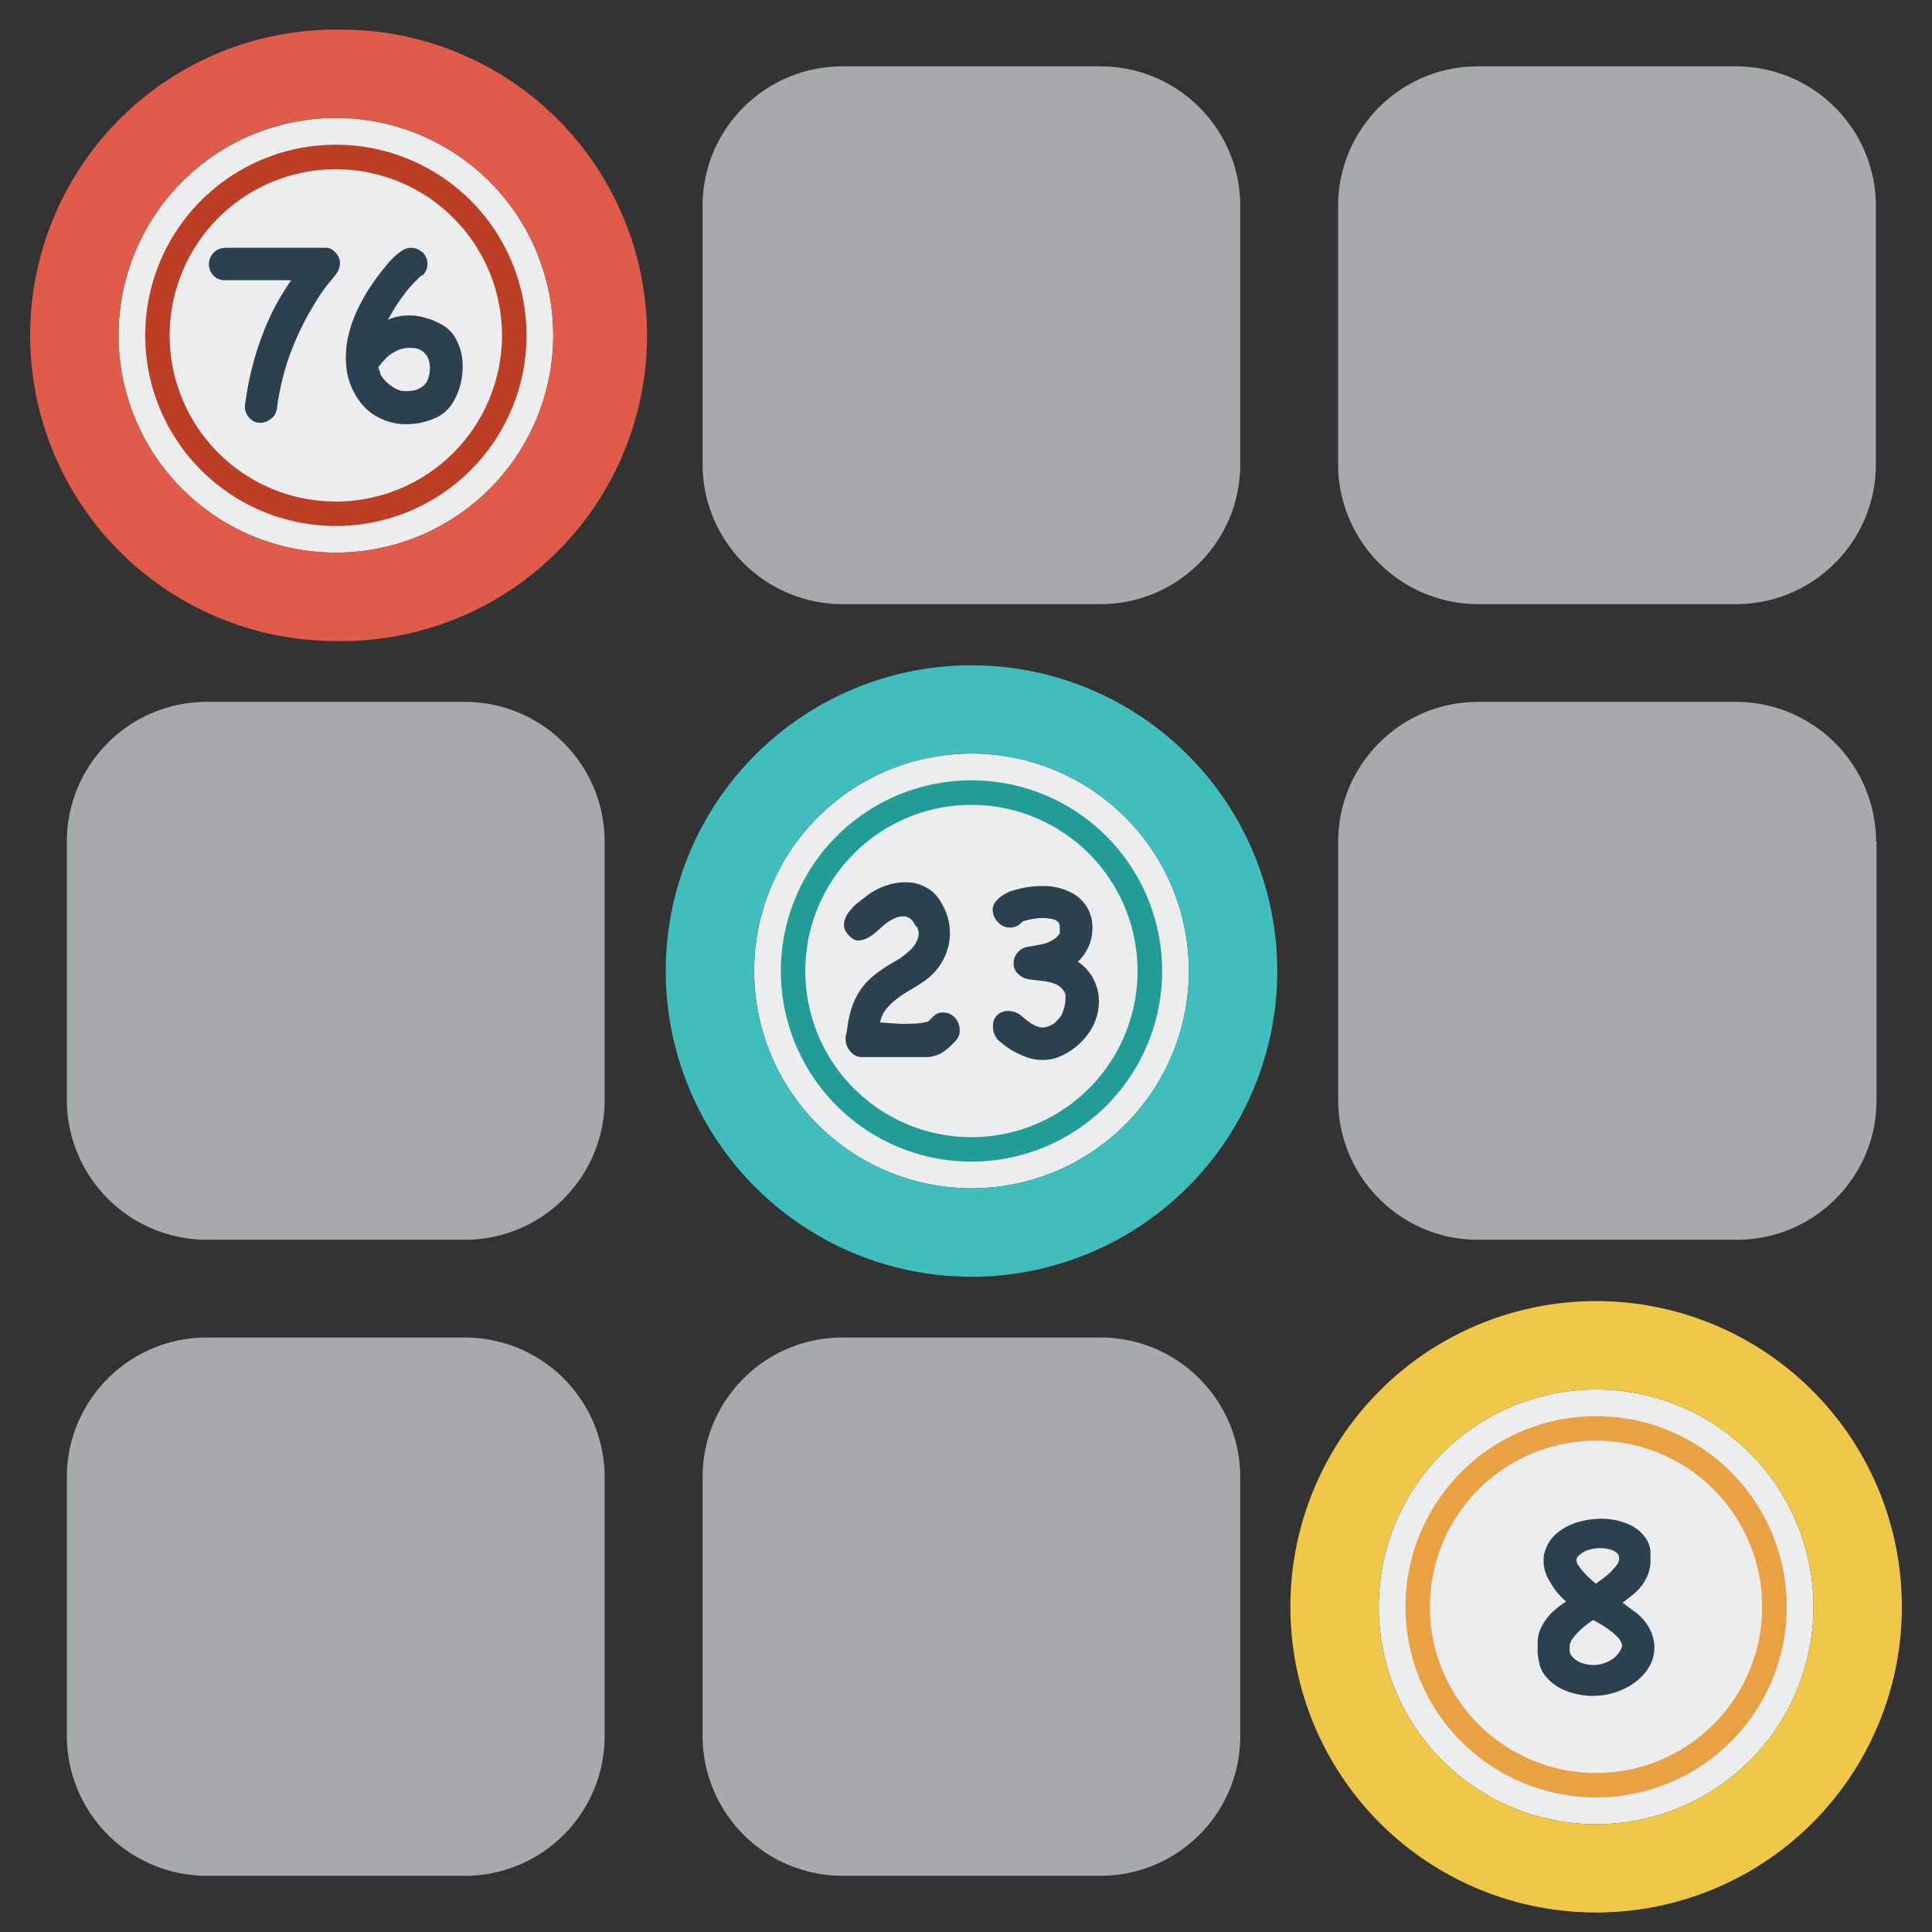 <svg xmlns="http://www.w3.org/2000/svg" width="20" height="20" fill="none"><rect width="100%" height="100%" fill="#333333" stroke="none"/><g clip-path="url(#a)"><path fill="#A5AAAD" d="M19.421 8.713a1.45 1.45 0 0 0-1.446-1.447H15.3c-.798 0-1.447.649-1.447 1.447v2.674c0 .798.649 1.447 1.447 1.447h2.679c.385 0 .75-.15 1.023-.424.274-.274.424-.636.424-1.023V8.713zM15.298.687h2.674c.798 0 1.447.648 1.447 1.446v2.674c0 .798-.649 1.447-1.447 1.447h-2.674a1.45 1.45 0 0 1-1.446-1.447V2.133c0-.798.648-1.446 1.446-1.446M8.719 13.846h2.673c.799 0 1.447.649 1.447 1.447v2.679c0 .798-.648 1.446-1.447 1.446H8.72a1.45 1.45 0 0 1-1.447-1.446v-2.68c0-.797.648-1.446 1.447-1.446M8.719.687h2.673c.799 0 1.447.648 1.447 1.446v2.674c0 .798-.648 1.447-1.447 1.447H8.72a1.45 1.45 0 0 1-1.447-1.447V2.133c0-.798.648-1.446 1.447-1.446M2.139 13.846h2.674c.798 0 1.446.649 1.446 1.447v2.679c0 .798-.648 1.446-1.446 1.446H2.139a1.45 1.45 0 0 1-1.447-1.446v-2.68c0-.797.649-1.446 1.447-1.446M2.139 7.266h2.674c.798 0 1.446.649 1.446 1.447v2.674c0 .798-.648 1.447-1.446 1.447H2.139a1.45 1.45 0 0 1-1.447-1.447V8.713c0-.798.649-1.447 1.447-1.447"/><path fill="#EBEDEF" d="M3.477 1.221a2.25 2.25 0 1 1 0 4.5 2.25 2.25 0 0 1 0-4.5"/><path fill="#BD3E25" d="M3.477 1.498a1.973 1.973 0 1 0 0 3.947 1.973 1.973 0 0 0 0-3.947m0 3.694a1.72 1.72 0 1 1-.001-3.44 1.72 1.72 0 0 1 .001 3.44"/><path fill="#E05B49" d="M3.477.307a3.165 3.165 0 1 1 0 6.329 3.165 3.165 0 0 1 0-6.33m2.25 3.164a2.25 2.25 0 1 0-4.5 0 2.25 2.25 0 0 0 4.5 0"/><path fill="#2C414F" d="M4.366 2.849q-.111.1-.194.214a2 2 0 0 0-.155.246.57.57 0 0 1 .395-.016c.05.013.098.034.153.062a.37.37 0 0 1 .157.158q.054.101.065.217a.8.8 0 0 1-.016.232.7.7 0 0 1-.082.204.4.4 0 0 1-.204.17.7.7 0 0 1-.261.055.6.6 0 0 1-.269-.052.55.55 0 0 1-.245-.204.7.7 0 0 1-.122-.31 1 1 0 0 1 .013-.325q.034-.163.111-.318t.173-.287q.055-.076.122-.157a.7.7 0 0 1 .147-.137.17.17 0 0 1 .129-.034.2.2 0 0 1 .103.057.166.166 0 0 1-.018.233zm-.427.922s-.01.016-.023.029q.002.006.008.025.007.015.01.031.004.015.008.018c0 .003 0 0-.008-.007q.017.034.05.07.029.033.064.056.021.015.049.031.026.014.057.021a.4.4 0 0 0 .108 0 .2.2 0 0 0 .106-.041.15.15 0 0 0 .06-.073.32.32 0 0 0 .01-.206.2.2 0 0 0-.052-.08.2.2 0 0 0-.085-.04.4.4 0 0 0-.093-.002.3.3 0 0 0-.13.044.3.3 0 0 0-.074.054 1 1 0 0 0-.065.07M2.86 4.262a.15.15 0 0 1-.06.077.163.163 0 0 1-.165.026.17.17 0 0 1-.072-.064.16.16 0 0 1-.026-.117q.009-.065.018-.116.051-.312.165-.61.112-.297.295-.557h-.68q-.075 0-.119-.042a.17.17 0 0 1 .07-.287.3.3 0 0 1 .062-.007h1.028q.051 0 .093.046a.17.17 0 0 1 .05.093.2.2 0 0 1-.042.137l-.093.114q-.05.066-.096.137l-.085.142q-.135.24-.22.488a2.7 2.7 0 0 0-.118.522l-.008.015z"/><path fill="#EBEDEF" d="M16.523 14.384a2.25 2.25 0 1 1 0 4.5 2.25 2.25 0 0 1 0-4.5"/><path fill="#E8A243" d="M16.523 14.66a1.973 1.973 0 1 0 0 3.947 1.973 1.973 0 0 0 0-3.947m0 3.694a1.72 1.72 0 1 1-.001-3.44 1.72 1.72 0 0 1 0 3.44"/><path fill="#EFC84A" d="M16.523 13.469a3.163 3.163 0 0 1 3.165 3.165 3.163 3.163 0 0 1-3.165 3.164 3.163 3.163 0 0 1-3.165-3.164 3.163 3.163 0 0 1 3.165-3.165m2.25 3.165a2.25 2.25 0 1 0-4.5 0 2.25 2.25 0 0 0 4.5 0"/><path fill="#2C414F" d="M15.918 17.096v-.093q0-.07.026-.132a.55.55 0 0 1 .16-.212.7.7 0 0 1 .109-.08.696.696 0 0 1-.165-.201.4.4 0 0 1-.065-.28.4.4 0 0 1 .114-.208q.091-.086.227-.13a.9.9 0 0 1 .279-.038.7.7 0 0 1 .266.062.4.4 0 0 1 .189.175.3.3 0 0 1 .028.104v.106a.4.4 0 0 1-.062.201.5.5 0 0 1-.1.121q-.062.052-.127.099.063.05.134.1a.5.5 0 0 1 .116.122.45.45 0 0 1 .078.209.4.4 0 0 1-.031.191.5.5 0 0 1-.116.16.7.7 0 0 1-.189.122.761.761 0 0 1-.623-.01.5.5 0 0 1-.162-.127.3.3 0 0 1-.065-.122 1 1 0 0 1-.023-.134zm.576-.326a1 1 0 0 0-.126.096.6.6 0 0 0-.103.119q0 .007-.008.018-.008.012-.008.06v.028q.001.016.01.036a.23.23 0 0 0 .13.093.352.352 0 0 0 .315-.054.25.25 0 0 0 .09-.132.2.2 0 0 0-.046-.085.9.9 0 0 0-.17-.13q-.047-.028-.086-.049zm-.173-.633s-.005.021 0 .029l.01.028a1 1 0 0 0 .086.106q.05.051.103.093.066-.043.124-.093a.6.6 0 0 0 .104-.116q.012-.03.013-.044.002-.013-.008-.049a.18.18 0 0 0-.098-.054.4.4 0 0 0-.24.018.3.3 0 0 0-.088.064v.01z"/><path fill="#EBEDEF" d="M10.057 7.801a2.25 2.25 0 1 1 0 4.5 2.25 2.25 0 0 1 0-4.5"/><path fill="#40BDBD" d="M10.057 6.887a3.165 3.165 0 1 1 0 6.33 3.165 3.165 0 0 1 0-6.33m2.25 3.164a2.25 2.25 0 1 0-4.5 0 2.25 2.25 0 0 0 4.5 0"/><path fill="#229C97" d="M10.057 8.078a1.973 1.973 0 1 0 0 3.947 1.973 1.973 0 0 0 0-3.947m0 3.694a1.72 1.72 0 1 1-.001-3.44 1.72 1.72 0 0 1 0 3.44"/><path fill="#2C414F" d="M9.478 9.586q-.045-.097-.119-.1c-.049-.003-.1.015-.162.056a1 1 0 0 0-.096.078.6.6 0 0 1-.106.082.23.23 0 0 1-.111.034q-.056 0-.111-.07a.14.14 0 0 1-.034-.119.26.26 0 0 1 .055-.113.5.5 0 0 1 .098-.098l.095-.073a.7.7 0 0 1 .2-.1.6.6 0 0 1 .214-.029q.106.005.199.06.093.053.152.165a.597.597 0 0 1 .067.431.62.62 0 0 1-.248.364 2 2 0 0 1-.134.086q-.075.041-.14.09a.7.7 0 0 0-.119.111.3.3 0 0 0-.067.145q.03-.001.09.005l.13.008q.07 0 .145-.003a.6.6 0 0 0 .136-.023q-.01.012-.015.013.042-.042.077-.075a.13.13 0 0 1 .104-.028c.03 0 .06.012.082.03a.17.17 0 0 1 .057.07.2.2 0 0 1 .018.09.14.14 0 0 1-.033.089.7.7 0 0 1-.14.129.32.32 0 0 1-.18.052h-.654a.15.15 0 0 1-.109-.042.2.2 0 0 1-.06-.1.2.2 0 0 1 0-.094c.009-.03.011-.062.016-.093q.017-.113.05-.204a.7.7 0 0 1 .209-.302q.074-.061.168-.119.042-.024.108-.064.063-.043.116-.093a.3.3 0 0 0 .075-.114.15.15 0 0 0-.013-.13zM10.315 10.744a.21.21 0 0 1-.023-.192.16.16 0 0 1 .062-.067.17.17 0 0 1 .103-.018c.044.005.08.018.114.047q.045.039.095.075a.3.3 0 0 0 .104.046q.055.011.134-.036.019-.014.034-.029l.028-.03q.016-.022.026-.037l.015-.041a.4.4 0 0 0 .021-.176.2.2 0 0 0-.103-.1.6.6 0 0 0-.13-.031l-.134-.016a.2.2 0 0 1-.113-.049.15.15 0 0 1-.052-.083.2.2 0 0 1 .005-.09.2.2 0 0 1 .052-.075.17.17 0 0 1 .09-.041l.09-.016q.048-.009.094-.02a.5.5 0 0 0 .082-.04.2.2 0 0 0 .062-.064v-.06a.1.1 0 0 0-.015-.056.15.15 0 0 0-.078-.034.5.5 0 0 0-.106-.007.638.638 0 0 0-.186.036q-.064.066-.134.062a.16.16 0 0 1-.116-.05.18.18 0 0 1-.057-.11.13.13 0 0 1 .039-.12.3.3 0 0 1 .088-.069.4.4 0 0 1 .105-.041 1 1 0 0 1 .292-.04q.152 0 .285.068a.394.394 0 0 1 .22.336.48.48 0 0 1-.15.38.5.5 0 0 1 .15.157q.049.09.064.184a.6.6 0 0 1-.01.193.6.6 0 0 1-.078.184.7.7 0 0 1-.32.266.47.47 0 0 1-.339.003 1 1 0 0 1-.157-.075 1 1 0 0 1-.14-.106l-.01-.01z"/></g><defs><clipPath id="a"><path fill="#fff" d="M0 0h20v20H0z"/></clipPath></defs></svg>